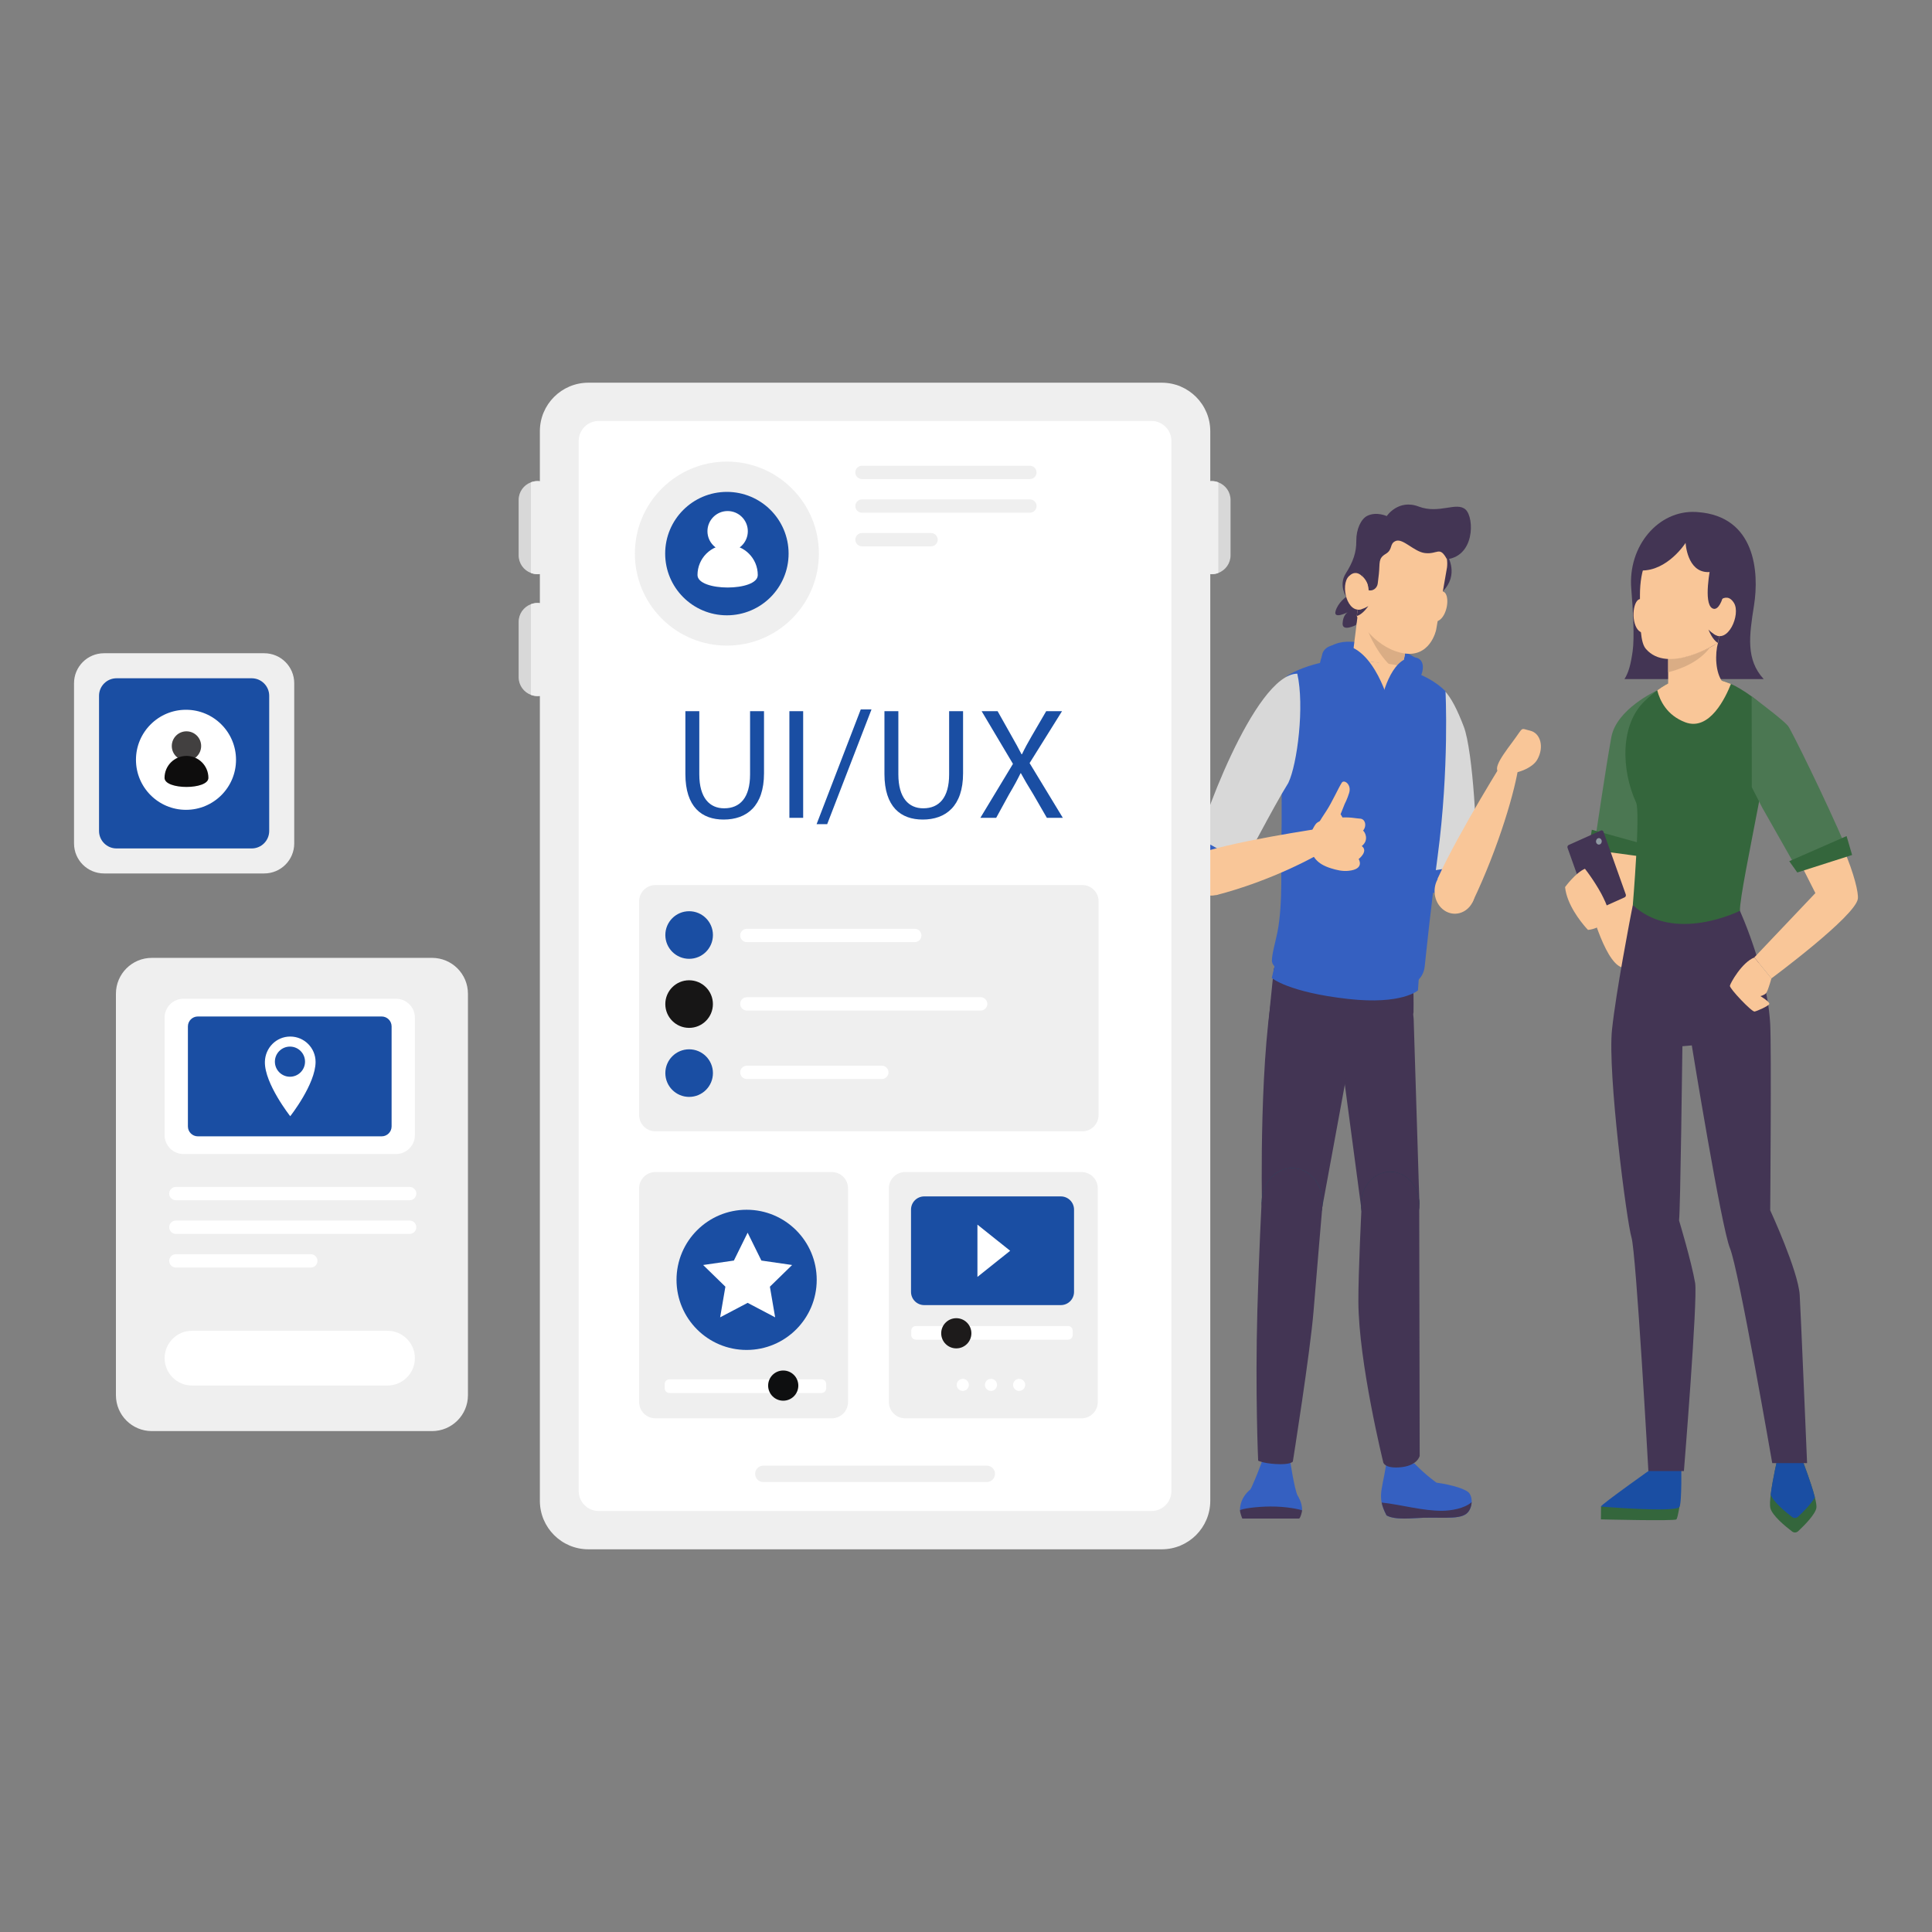 <svg id="SvgjsSvg1167" width="360" height="360" xmlns="http://www.w3.org/2000/svg" version="1.1" xmlns:xlink="http://www.w3.org/1999/xlink" xmlns:svgjs="http://svgjs.com/svgjs"><rect width="100%" height="100%" fill="#808080" stroke="none"/><defs id="SvgjsDefs1168"></defs><g id="SvgjsG1169"><svg xmlns="http://www.w3.org/2000/svg" enable-background="new 0 0 850 850" viewBox="0 0 850 850" width="360" height="360"><path fill="#f9c698" d="M698.15,393.4c0,0,0.88,3.7,2.38,8.59c3.93,12.8,12.13,33.8,20.12,18.33c0.51-1,1-2.1,1.47-3.3
								c9.57-24.46,9.52-87.99,9.52-87.99v-15.9c0,0-1.52,1.13-3.57,2.93c-3.02,2.66-7.21,6.8-9.43,11
								c-2.97,5.61-14.19,44.31-18.65,59.88C698.85,390.92,698.15,393.4,698.15,393.4z" class="svgShape colorf9c698-0 selectable"></path><path fill="#4b7752" d="M701.89,368.99l12.29,2.21l9.81,1.76l5.13-69.24c0,0,0,0-0.01,0.01c-0.54,0.25-17.91,8.21-20.19,20.6
										C706.6,336.91,701.89,368.99,701.89,368.99z" class="svgShape color4b7752-1 selectable"></path><polygon fill="#34663c" points="721.13 370.82 700.33 365.06 698.93 373.7 725.22 377.26" class="svgShape color34663c-2 selectable"></polygon><path fill="#34663c" d="M739.17,661.18c0,0-0.95,6.47-1.61,7.28c-0.66,0.81-33.22,0-33.22,0l0.05-5.64l19.46-7.39
														L739.17,661.18z" class="svgShape color34663c-3 selectable"></path><path fill="#1a4ea3" d="M704.38,662.83c0,0,32.77,2.72,34.49,0.17c1.17-1.74,0.8-19.36,0.8-19.36l-8.89-0.41
														C730.79,643.23,703.06,662.83,704.38,662.83z" class="svgShape colorfa8984-4 selectable"></path><path fill="#34663c" d="M778.88,663.44c0.77,3.35,6.79,8.24,9.57,10.35c0.82,0.63,1.91,0.57,2.68-0.14
														c2.43-2.27,7.5-7.3,8-10.21c0.15-0.88-0.13-2.58-0.66-4.66c-0.42-1.68-1.01-3.63-1.65-5.6
														c-2.02-6.21-4.61-12.76-4.61-12.76l-10.01,0.46c0,0-2.31,9.76-3.16,16.7c0,0.02,0,0.04,0,0.06
														C778.72,660.14,778.61,662.28,778.88,663.44z" class="svgShape color34663c-5 selectable"></path><path fill="#1a4ea3" d="M779.03,657.57c1.21,3.32,6.78,7.83,9.41,9.84c0.82,0.62,1.91,0.56,2.68-0.15
														c2-1.87,5.79-5.61,7.34-8.49c-0.42-1.68-1.01-3.63-1.65-5.6c-2.02-6.21-4.61-12.76-4.61-12.76l-10.01,0.46
														C782.19,640.88,779.88,650.64,779.03,657.57z" class="svgShape colorfa8984-6 selectable"></path><path fill="#433554" d="M717.78,544.38c2.07,6.7,7.44,102.83,7.44,102.83h15.63c0,0,6.14-75.8,4.94-82.74
												c-1.63-9.49-7.08-27.53-7.08-27.53c0.59-3.72,1.48-76.64,1.48-76.64l4.13-0.37c0,0,12.97,79.99,16.81,89.29
												c3.83,9.3,18.58,94.49,18.58,94.49h15.33c0,0-2.87-68.47-3.25-74.03c-0.72-10.69-12.97-37.2-12.97-37.2
												s0.57-71.08,0-81.85c-0.02-0.38-0.04-0.77-0.07-1.15c-0.11-1.62-0.27-3.24-0.47-4.88c-0.04-0.31-0.08-0.62-0.12-0.93
												c-0.04-0.35-0.09-0.69-0.14-1.04c-0.06-0.43-0.12-0.86-0.2-1.3c-0.05-0.36-0.11-0.72-0.17-1.08
												c-0.52-3.14-1.17-6.26-1.91-9.3c-0.18-0.75-0.37-1.5-0.56-2.25c-0.12-0.46-0.24-0.92-0.36-1.38
												c-0.09-0.34-0.18-0.68-0.28-1.01c-0.46-1.69-0.95-3.35-1.44-4.96c-0.1-0.3-0.19-0.61-0.28-0.9
												c-0.1-0.32-0.19-0.63-0.3-0.94c-0.04-0.13-0.08-0.27-0.12-0.4c-0.02-0.06-0.04-0.11-0.05-0.17l0,0
												c-0.14-0.43-0.27-0.86-0.41-1.27c-0.31-0.94-0.62-1.86-0.93-2.75c-0.31-0.89-0.61-1.75-0.91-2.59h0
												c-0.42-1.18-0.84-2.3-1.24-3.36c-0.08-0.22-0.17-0.44-0.25-0.65c-0.4-1.03-0.78-2-1.14-2.9
												c-0.09-0.22-0.18-0.45-0.27-0.66c-0.76-1.87-1.42-3.4-1.9-4.51v-0.01c-0.1-0.23-0.2-0.45-0.29-0.65
												c-0.05-0.1-0.08-0.2-0.13-0.29c-0.33-0.73-0.51-1.12-0.51-1.12h-46c0,0-0.29,1.45-0.76,3.9
												c-0.14,0.71-0.29,1.51-0.46,2.38c-0.12,0.63-0.25,1.3-0.38,2c-0.13,0.69-0.26,1.41-0.4,2.16
												c-0.73,3.89-1.59,8.58-2.47,13.57c-1.84,10.46-3.76,22.22-4.67,30.67C707.17,471.83,715.72,537.68,717.78,544.38z" class="svgShape color433554-7 selectable"></path><path fill="#34663c" d="M718.37,398.17c18.18,17.13,47.13,2.54,47.13,2.54c-0.12-5.08,4.54-27.6,8.44-48.07
												c1.05-5.52,2.04-10.88,2.88-15.72c1.33-7.74,0.95-14.71,0.24-19.5c-0.5-3.43-1.17-5.75-1.49-6.47
												c-0.38-0.86-1.79-2.17-3.61-3.59c-0.01-0.01-0.02-0.01-0.03-0.02c-0.33-0.25-0.6-0.45-0.8-0.61
												c-0.04-0.03-0.08-0.06-0.12-0.09c-0.12-0.08-0.2-0.15-0.26-0.19c-0.02-0.01-0.04-0.02-0.05-0.03
												c-0.01-0.01-0.03-0.02-0.04-0.03c-3.18-2.32-7.06-4.65-9.05-5.45c-0.02-0.01-0.05-0.02-0.07-0.03
												c-0.65-0.26-1.29-0.5-1.89-0.71c-2.45-0.86-4.34-1.35-4.34-1.35h-14.75c0,0-0.02,0-0.06,0c-0.01,0-0.03,0-0.05-0.01
												c-0.05-0.01-0.12-0.01-0.21-0.01c-0.01,0-0.01,0-0.02,0c-0.45-0.01-1.35,0.04-2.68,0.42v0.01
												c-0.53,0.15-1.11,0.35-1.77,0.62c-1.74,0.71-3.95,1.9-6.63,3.86c-1.63,1.2-3.43,2.7-5.4,4.56
												c-11.06,10.43-10.48,30.44-3.92,44.79C721.77,357.36,718.37,398.17,718.37,398.17z" class="svgShape color34663c-8 selectable"></path><path fill="#f9c698" d="M771.83,421.22l5.21,6.41l2.3,2.83c0,0,37-27.38,38.04-35.05c0.34-2.54-1.57-10.83-6.22-21.71
											l-3.83,1.2l-15.32,4.81l6.68,13.21L771.83,421.22z" class="svgShape colorf9c698-9 selectable"></path><path fill="#4b7752" d="M770.65,306.38l0.01,6.47l0.06,33.5l3.21,6.28l1.36,2.66l14.29,25.18l20.22-6.35l2.61-0.82
											c-9.4-21.98-24.3-52.02-25.69-53.84c-1.68-2.21-11.24-9.47-14.77-12.11c-0.01-0.01-0.02-0.01-0.03-0.02
											c-0.33-0.25-0.6-0.45-0.8-0.61c-0.04-0.03-0.08-0.06-0.12-0.09c-0.12-0.08-0.2-0.15-0.26-0.19
											c-0.02-0.01-0.04-0.02-0.05-0.03C770.67,306.39,770.65,306.38,770.65,306.38z" class="svgShape color4b7752-10 selectable"></path><polygon fill="#34663c" points="812.42 367.84 814.85 376.16 790.74 383.86 787.2 378.89" class="svgShape color34663c-11 selectable"></polygon><path fill="#f9c698" d="M761.08 433.69c-.23 1.19 9.66 11.59 10.86 11.35 1.2-.25 6.08-2.41 6.47-3.31.38-.91-3.9-3.48-3.9-3.48s1.76-.41 2.54-1.36c.09-.11.19-.27.29-.49.82-1.63 2.01-5.93 2.01-5.93l-2.3-2.83h0l-5.21-6.41c0 0 0 0 0 .01C766.36 423.41 761.3 432.5 761.08 433.69zM729.12 303.72c1.16 4.53 4.23 11 12.34 14.06 10.76 4.05 17.84-11.16 20.08-16.88-3.29-1.31-6.23-2.06-6.23-2.06h-14.75c0 0-.02 0-.06 0-.01 0-.03 0-.05-.01-.05-.01-.12-.01-.21-.01-.01 0-.01 0-.02 0-.45-.01-1.35.04-2.68.42v.01c-.53.15-1.11.35-1.77.62C734 300.57 731.79 301.76 729.12 303.72z" class="svgShape colorf9c698-12 selectable"></path><path fill="#433554" d="M700.61,401.15l14.17-6.36c0.45-0.2,0.67-0.78,0.49-1.28l-9.81-27.56
										c-0.18-0.51-0.69-0.75-1.14-0.55l-14.17,6.36c-0.45,0.2-0.67,0.78-0.49,1.28l9.81,27.56
										C699.65,401.1,700.16,401.35,700.61,401.15z" class="svgShape color433554-13 selectable"></path><path fill="#909aa3" d="M702.27,370.69c0.26,0.73,0.99,1.08,1.64,0.79c0.65-0.29,0.96-1.12,0.7-1.85
										c-0.26-0.73-0.99-1.08-1.64-0.79C702.33,369.14,702.01,369.97,702.27,370.69z" class="svgShape color909aa3-14 selectable"></path><path fill="#f9c698" d="M698.65,409.12c4.93-0.39,9.65-4.65,9.65-4.65c-0.02-1.21-0.26-2.53-0.65-3.89
																c-0.15-0.58-0.35-1.16-0.56-1.74c-0.48-1.3-1.05-2.62-1.71-3.93c-0.28-0.57-0.57-1.15-0.87-1.71
																c-0.81-1.49-1.67-2.94-2.51-4.26c-0.35-0.57-0.71-1.11-1.05-1.63c-0.93-1.4-1.78-2.59-2.42-3.47
																c-0.75-1.02-1.22-1.62-1.22-1.62c-4.23,1.82-8.74,8.07-8.74,8.07c0.2,1.93,0.73,3.86,1.45,5.69
																C692.87,403.2,698.65,409.12,698.65,409.12z" class="svgShape colorf9c698-15 selectable"></path><g><path fill="#d8d8d8" d="M617.49,328.48c-3.05-11.01-1.91-23.48,6.94-27.06c8.85-3.58,14.04,3.83,19.59,18.31
									c3.97,10.38,6.42,50.89,5.07,64.93c-0.26,2.68-0.21,5.7-8.88,6.67c-7.24,0.81-11.02-1.01-11.96-4.14
									C624.05,373.12,620.49,339.31,617.49,328.48z" class="svgShape colord8d8d8-17 selectable"></path><path fill="#3560c1" d="M628.09 392.29c0 0 7.51 1.73 12.83.9 5.32-.83 9.13-3.51 9.64-4.91.51-1.4 1.12-7.8-.2-7.75-1.32.06-21.16 2.08-21.25 3.11C629.01 384.67 628.09 392.29 628.09 392.29zM610.53 638.97c-1.66 16.25-5.43 18.32-.5 27.75 3.85 2.23 12.04 1.11 16.32 1.03 10.4-.19 17.11.82 19.73-2.7 1.31-1.72 2.17-5.29.44-7.98-1.18-1.82-7.25-3.73-14.56-4.78-5.7-4.14-9.66-8.44-9.66-8.44s-4.15.44-6.22-.13C614.2 643.2 610.73 636.98 610.53 638.97z" class="svgShape color3560c1-18 selectable"></path><path fill="#433554" d="M634.64 664.68c-8.86.08-17.95-2.69-26.78-3.62.34 1.67 1.01 3.46 2.16 5.65 3.85 2.23 12.04 1.11 16.32 1.03 10.4-.19 17.11.82 19.73-2.7.73-.96 1.33-2.51 1.4-4.15C644.19 663.78 638.16 664.65 634.64 664.68zM624.49 529.86l-2.54-81.62c-.7-11.92-8.83-20.92-18.16-20.1-9.33.81-16.33 11.13-15.63 23.05.09 1.56.32 3.07.65 4.51l9.93 74.64L624.49 529.86z" class="svgShape color433554-19 selectable"></path><path fill="#1a4056" d="M611.68,515.54c7.09,0.01,12.81,6.44,12.78,14.35c-0.03,7.91-5.81,14.32-12.9,14.31
										c-7.09-0.02-12.81-6.44-12.77-14.36C598.81,521.93,604.59,515.52,611.68,515.54z" class="svgShape color1a4056-20 selectable"></path><path fill="#433554" d="M599.03,530.97c0,0-1.45,28.71-1.4,41.67c0.11,26.79,10.95,70.72,10.95,70.72s0.4,2.62,6.85,2.24
										c8.23-0.49,9.17-5.06,9.17-5.06l-0.2-110.63L599.03,530.97z" class="svgShape color433554-21 selectable"></path><path fill="#433554" d="M611.68,515.54c7.09,0.01,12.81,6.44,12.78,14.35c-0.03,7.91-5.81,14.32-12.9,14.31
										c-7.09-0.02-12.81-6.44-12.77-14.36C598.81,521.93,604.59,515.52,611.68,515.54z" class="svgShape color433554-22 selectable"></path><path fill="#3560c1" d="M555.39,642.52c0,0-4.05,11.38-7.06,16.2c-2.59,4.15-2.6,6.37,1.11,8.86
									c4.06,0.51,9.95,0.35,18.41-0.72c3.12-2.78,5.13-5.2,3.02-8.86c-1.5-3.35-3.22-15.18-3.22-15.18L555.39,642.52z" class="svgShape color3560c1-23 selectable"></path><path fill="#3560c1" d="M559.21,652.18c-7.56,0-13.69,5.52-13.69,12.33h27.37C572.89,657.7,566.76,652.18,559.21,652.18z" class="svgShape color3560c1-24 selectable"></path><path fill="#433554" d="M558.91 662.8c-6.09.04-12.7.94-13.39 1.71.08 1.1.88 3.27 1.05 3.58h25.03c.69-.63 1.14-2.69 1.29-3.58C572.05 664.1 566.11 662.75 558.91 662.8zM598.94 437.14c1.02-11.89-34.95-19.7-37.64-8.13-7.52 32.37-6.09 100.43-6.09 100.43l26.51 1.82C581.71 531.26 598.8 438.7 598.94 437.14z" class="svgShape color433554-25 selectable"></path><path fill="#175168" d="M568.97,513.93c-7.39-0.3-13.6,6.14-13.87,14.39c-0.27,8.25,5.51,15.19,12.9,15.5
									c7.39,0.31,13.61-6.14,13.87-14.39C582.14,521.18,576.36,514.24,568.97,513.93z" class="svgShape color175168-26 selectable"></path><path fill="#433554" d="M560.49,426c0,0-3.35,30.31-2.79,33.12c0.56,2.82,29.02,3.68,35.35,3.03
								c6.33-0.65,26.61-9.74,28.84-16.67c0.19-10.61-0.56-20.13-0.56-20.13L560.49,426z" class="svgShape color433554-27 selectable"></path><path fill="#3560c1" d="M581.13,299.33c0,0-4.25-14.86,9.77-16.86c6.86-0.98,34.94,3.14,34.82,11.55
									c-6.51,8.84-20.17,4.68-25.69,3.14C594.52,295.62,581.13,299.33,581.13,299.33z" class="svgShape color3560c1-28 selectable"></path><path fill="#433554" d="M636.88,244.62c0,0,5.17,8.3-2.17,15.6C634.72,260.21,635.43,248.92,636.88,244.62z" class="svgShape color433554-29 selectable"></path><path fill="#433554" d="M596.52,275c0,0-5.97,3.09-5.83-0.69c0.14-3.78,2.25-4.95,2.25-4.95s-6.43,3.29-5.34-0.51
													c1.09-3.8,4.68-6.26,4.68-6.26s-3.44-5.13-0.21-10.27c3.23-5.14,4.7-9.22,4.65-14.38c-0.05-5.15,2.11-9.71,4.9-11.03
													c4.08-1.93,8.49,0.15,8.49,0.15s5.05-7.62,14.06-4.2c9.01,3.42,16.63-2.27,20.61,1.3c3.97,3.58,4.23,21.56-9.57,22
													C635.19,246.16,605.38,255.02,596.52,275z" class="svgShape color433554-30 selectable"></path><path fill="#f9c698" d="M618.14,287.72l-1.29,6.33c-0.82,0.44-1.63,0.79-2.42,1.08c-11.65,4.2-19.71-3.53-19.71-3.53
																	l3.1-24.96l17.91,18.57L618.14,287.72z" class="svgShape colorf9c698-31 selectable"></path><path fill="#daad85" d="M618.26,287.16l-1.41,6.88c-0.82,0.44-1.63,0.79-2.42,1.08c-8.02-5.74-12.4-17.05-12.4-17.05
																	l13.69,7.12L618.26,287.16z" class="svgShape colordaad85-32 selectable"></path><path fill="#f9c698" d="M631.29,261.39c0,0,4.24-3.46,5.28,1.23c1.04,4.69-2.18,12.94-7.03,10.35L631.29,261.39z" class="svgShape colorf9c698-33 selectable"></path><path fill="#f9c698" d="M631.84,277.12c0,0-2.66,13.09-15.41,10.09c-12.68-2.97-19.15-15.6-19.5-16.2
																c-0.01-0.01-0.01-0.02-0.01-0.02l0.42-2.78l2.2-14.44l1.17-7.72c0,0,1.19-14.11,13.94-13.77
																c9.32,0.25,17.38,3.78,20.6,9.74c0.1,0.19,0.2,0.39,0.29,0.59c0.98,2.06,1.39,4.39,1.1,6.96l-2.4,13.8l-0.59,3.38
																L631.84,277.12z" class="svgShape colorf9c698-34 selectable"></path><path fill="#433554" d="M599.54 253.77c0 0 2.49 1.9 2.6 5.93l0 0c1.9.44 3.75-.93 4.01-2.99.15-1.19.33-2.63.5-4.24.53-4.86-.39-6.77 2.96-8.75 3.35-1.98 1.55-4.49 4.43-5.71 3.15-1.34 8.04 4.72 12.84 5.31 5.69.7 6.43-3.32 9.71 2.73 0 0 .83-7.09-4.67-11.02-5.5-3.93-23.02-8.34-28.3-.6C598.34 242.16 599.54 253.77 599.54 253.77zM602.01 266.63c-.09.13-2.52 3.75-5.08 4.38-.01-.01-.01-.02-.01-.02l.42-2.78C597.34 268.21 599.43 268.32 602.01 266.63z" class="svgShape color433554-35 selectable"></path><path fill="#f9c698" d="M601.62,257.02c0,0-3.47-8.17-8.19-3.48c-3.89,3.86-0.72,17.02,5.98,14.32L601.62,257.02z" class="svgShape colorf9c698-36 selectable"></path><path fill="#3560c1" d="M562.68,416.87c0,0,16.83,9.94,36.5,11.65c19.67,1.72,25.42-3.65,25.42-3.65l-0.76,10.87
									c0,0-7.07,6.39-30.58,3.77c-26.48-2.94-33.73-9.24-33.73-9.24L562.68,416.87z" class="svgShape color3560c1-37 selectable"></path><path fill="#3560c1" d="M635.96,304.05c-9.08-8.81-23.22-11.8-36.88-13.43c-16.19-1.93-29.68,4.52-32.84,6.8
									c-3.1,2.24-2.13,60.32-2.44,69.89c-0.42,12.67,0.78,29.75-1.78,42.81c-0.69,3.52-2.54,9.93-2.43,12.66
									c0.28,6.74,25.64,11.73,34.74,12.39c22.21,1.6,31.5-1.15,32.5-10.12c0.67-6.08,2.44-24.06,5.67-48.3
									C637.7,337.77,635.96,304.05,635.96,304.05z" class="svgShape color3560c1-38 selectable"></path><path fill="#f9c698" d="M608.42,306.19c0,0,11.8-7.94,11.04-12.46c-5.47-1.49-12.38-2.16-19.28-2.98
									c-3.41-0.41-6.63-0.48-9.64-0.36C601.02,295.71,608.42,306.19,608.42,306.19z" class="svgShape colorf9c698-39 selectable"></path><g><path fill="#433554" d="M581.82,530.37c0,0-2.78,32.45-3.9,46.36c-1.45,18.05-9.12,66.28-9.12,66.28s-0.88,1.54-7.71,1.1
									c-5.51-0.36-7.55-1.48-7.55-1.48s-1.35-29.65-0.35-66.19c0.7-25.33,1.87-47.68,1.87-47.68L581.82,530.37z" class="svgShape color433554-41 selectable"></path><path fill="#433554" d="M568.97,513.93c-7.39-0.3-13.6,6.14-13.87,14.39c-0.27,8.25,5.51,15.19,12.9,15.5
									c7.39,0.31,13.61-6.14,13.87-14.39C582.14,521.18,576.36,514.24,568.97,513.93z" class="svgShape color433554-42 selectable"></path></g><g><path fill="#3560c1" d="M611.35,310.19c0,0-6.44-25.59-21.07-26.53c-10.47-0.68-9.74,7.69-6.97,9.54
								C586.07,295.04,611.35,310.19,611.35,310.19z" class="svgShape color3560c1-44 selectable"></path></g><g><path fill="#3560c1" d="M607.64,308.66c0,0,3.87-19.9,14.35-19.46c4.56,0.19,4.86,4.88,2.77,9
								C622.66,302.31,607.64,308.66,607.64,308.66z" class="svgShape color3560c1-46 selectable"></path></g><g><path fill="#f9c698" d="M647.82,396.92c11.65-24.27,19.06-50,20.4-60.76c0.58-4.63-3.02-7.71-5.27-3.79
									c0,0-20.81,33.08-30.48,54.21C633.04,388.36,645.79,397.36,647.82,396.92z" class="svgShape colorf9c698-48 selectable"></path><path fill="#f9c698" d="M632.45,386.89c2.56-4.71,8.06-6.22,12.28-3.37c4.22,2.85,5.56,8.96,3,13.67
									c-2.56,4.71-8.06,6.22-12.28,3.37C631.23,397.71,629.89,391.59,632.45,386.89z" class="svgShape colorf9c698-49 selectable"></path></g><g><path fill="#d8d8d8" d="M525.77,375.68c-0.69,6.09,14.87,14.79,17.81,10.36c3.87-5.84,16.01-30.04,23.22-41.57
									c3.99-8.27,7.18-33.95,3.95-48.08C551.85,296.57,526.9,365.64,525.77,375.68z" class="svgShape colord8d8d8-51 selectable"></path><path fill="#3560c1" d="M523.17,377.58c0,0,1.22-9.89,3.84-8.83c2.62,1.05,20.53,11.13,20.22,12.11
									c-0.32,0.98-3.71,8.44-4.83,8.22C541.29,388.84,523.38,381.86,523.17,377.58z" class="svgShape color3560c1-52 selectable"></path></g><g><path fill="#f9c698" d="M534.95,393.85c24.06-6.17,45.93-17.59,54.05-23.53c3.49-2.55,3.16-7.59-0.98-6.9
									c0,0-35.71,4.95-56.34,10.72C530.86,375.79,533.3,392.43,534.95,393.85z" class="svgShape colorf9c698-54 selectable"></path><path fill="#f9c698" d="M531.35,374.25c4.85-0.98,9.49,2.62,10.36,8.04c0.87,5.42-2.36,10.6-7.21,11.58
									c-4.86,0.98-9.49-2.62-10.36-8.04C523.26,380.42,526.49,375.23,531.35,374.25z" class="svgShape colorf9c698-55 selectable"></path></g><g><path fill="#f9c698" d="M583.6,356.68c2.43-3.71,5.32-10.16,6.75-12.35c0.99-1.52,4.4,0.8,3.2,4.58
									c-0.84,2.75-1.94,4.79-1.94,4.79l-1.8,4.52c0,0,2.8,4.33,2.82,7.44c0.01,2.2-6.18,3.38-6.18,3.38s-9.76,1.55-9.44-0.68
									C577.36,366.14,581.25,360.27,583.6,356.68z" class="svgShape colorf9c698-57 selectable"></path><path fill="#f9c698" d="M576.21,373.18c1.49,3.63,2.77,6.82,9.48,8.87c2.46,0.75,4.91,1.36,7.66,1.07
										c7.25-0.78,4.4-5.17,4.4-5.17s4.44-3.44,1.37-5.72c3.3-2.63,1.45-6.13,0.58-6.8c1.75-2.1,0.97-5.29-1.52-5.28
										c-1.2,0.01-4.57-0.93-9.79-0.33c-3.9,0.45-8.13,0.88-9.55,2.77C577.67,364.16,574.74,369.61,576.21,373.18z" class="svgShape colorf9c698-58 selectable"></path></g></g><g><path fill="#f9c698" d="M665.46,326.39c-5.97,7.97-9.73,13.58-4.01,14.01c5.74,0.42,12.8-2.53,14.84-6.13
									c3.25-5.64,1.44-11.77-3.14-12.82C668.6,320.42,670.64,319.45,665.46,326.39z" class="svgShape colorf9c698-60 selectable"></path></g><g><path fill="#433554" d="M775.96,298.78h-61.27c1.86-2.95,2.77-6.42,3.6-12.23c0.86-5.99,0.2-17.88-0.6-27.59
										c-1.53-18.65,11.88-34.63,28.46-33.71c0.25,0.01,0.5,0.03,0.75,0.05c25.29,1.82,27.15,26.27,24.79,41.07
										C769.55,279.85,768.09,290.19,775.96,298.78z" class="svgShape color433554-62 selectable"></path></g><g><path fill="#433554" d="M721.27,245.64c0,0-3.41,15.09-1.22,17.72c2.18,2.63,5.4-3.02,5.4-3.02
											S723.86,246.25,721.27,245.64z" class="svgShape color433554-64 selectable"></path><path fill="#f9c698" d="M725.03 265.62c0 0-3.52-4.69-5.51 0-1.99 4.69-.46 14.19 4.9 12.64L725.03 265.62zM733.92 289.71v12.94c0 0 6.05 11.18 24.09-2.37-3.42-4.31-3.52-12.63-2.14-17.6 0 0-1.32 1.01-3.51 2.11-.45.23-.93.46-1.44.7C746.41 287.64 739.63 290.21 733.92 289.71z" class="svgShape colorf9c698-65 selectable"></path><path fill="#daad85" d="M733.92,289.71v6.06c4.91-1.23,13.51-4.25,18.44-10.97c-0.45,0.23-0.93,0.46-1.44,0.7
													C746.41,287.64,739.63,290.21,733.92,289.71z" class="svgShape colordaad85-66 selectable"></path><path fill="#f9c698" d="M724.11,285.47c9.64,11.25,31.02-2.18,31.71-2.61c0.01-0.01,0.02-0.01,0.02-0.01
												c0.2-1.01,0.38-2.01,0.54-2.99c1.36-8.37,1.45-16.14,0.69-23.53c0.36-7.79-3.75-15.04-10.24-17.71
												c-6.73-2.77-12.76,0.57-16.38,1.83c-5.47,1.9-8.91,9.88-8.94,21.25C721.47,275.66,721.72,282.68,724.11,285.47z" class="svgShape colorf9c698-67 selectable"></path><path fill="#433554" d="M751.65,276.99c0.06,0.16,1.75,4.57,4.17,5.87c0,0,0,0,0,0c0.01-0.01,0.01-0.01,0.01-0.01
												c0.2-1.01,0.38-2.01,0.54-2.99C756.28,279.84,753.84,279.36,751.65,276.99z" class="svgShape color433554-68 selectable"></path><path fill="#f9c698" d="M754,266.95c0,0,5.12-7.77,8.88-1.66c3.09,5.03-2.73,18.42-8.99,13.53L754,266.95z" class="svgShape colorf9c698-69 selectable"></path><path fill="#433554" d="M731.94,232.81c-4.94,1.58-9.15,5.31-11.49,10.47c-1.46,3.23-2.91,7.57,1.41,7.71
											c11.77,0.36,19.73-12.14,19.73-12.14s0.61,12.85,9.88,12.85c9.28,0,10.01-7.77,5.43-13.01
											C753.16,234.42,742.9,229.31,731.94,232.81z" class="svgShape color433554-70 selectable"></path><path fill="#433554" d="M752.57,249.33c0,0-3.28,15.91,0.73,18.27s7.45-10.82,5.62-21.93L752.57,249.33z" class="svgShape color433554-71 selectable"></path></g><g><path fill="#d8d8d8" d="M244.76,219.96v24.36c0,4.58-3.71,8.29-8.29,8.29c-1.01,0-2-0.19-2.9-0.54
								c-3.14-1.16-5.39-4.19-5.39-7.75v-24.36c0-3.57,2.25-6.59,5.39-7.75c0.9-0.35,1.88-0.54,2.9-0.54c2.29,0,4.36,0.93,5.87,2.43
								C243.84,215.6,244.76,217.67,244.76,219.96z" class="svgShape colord8d8d8-73 selectable"></path><path fill="#efefef" d="M244.76,219.96v24.36c0,4.58-3.71,8.29-8.29,8.29c-1.01,0-2-0.19-2.9-0.54v-39.87
								c0.9-0.35,1.88-0.54,2.9-0.54c2.29,0,4.36,0.93,5.87,2.43C243.84,215.6,244.76,217.67,244.76,219.96z" class="svgShape colorefefef-74 selectable"></path><path fill="#d8d8d8" d="M524.81,219.96v24.36c0,4.58,3.71,8.29,8.29,8.29c1.01,0,2-0.19,2.9-0.54
								c3.14-1.16,5.39-4.19,5.39-7.75v-24.36c0-3.57-2.25-6.59-5.39-7.75c-0.9-0.35-1.88-0.54-2.9-0.54
								c-2.29,0-4.36,0.93-5.87,2.43C525.74,215.6,524.81,217.67,524.81,219.96z" class="svgShape colord8d8d8-75 selectable"></path><path fill="#efefef" d="M524.81,219.96v24.36c0,4.58,3.71,8.29,8.29,8.29c1.01,0,2-0.19,2.9-0.54v-39.87
								c-0.9-0.35-1.88-0.54-2.9-0.54c-2.29,0-4.36,0.93-5.87,2.43C525.74,215.6,524.81,217.67,524.81,219.96z" class="svgShape colorefefef-76 selectable"></path><path fill="#d8d8d8" d="M244.76,273.59v24.36c0,4.58-3.71,8.29-8.29,8.29c-1.01,0-2-0.19-2.9-0.54
								c-3.14-1.16-5.39-4.19-5.39-7.75v-24.36c0-3.57,2.25-6.59,5.39-7.75c0.9-0.35,1.88-0.54,2.9-0.54c2.29,0,4.36,0.93,5.87,2.43
								C243.84,269.23,244.76,271.3,244.76,273.59z" class="svgShape colord8d8d8-77 selectable"></path><path fill="#efefef" d="M244.76,273.59v24.36c0,4.58-3.71,8.29-8.29,8.29c-1.01,0-2-0.19-2.9-0.54v-39.87
								c0.9-0.35,1.88-0.54,2.9-0.54c2.29,0,4.36,0.93,5.87,2.43C243.84,269.23,244.76,271.3,244.76,273.59z" class="svgShape colorefefef-78 selectable"></path><path fill="#efefef" d="M511.12,681.63H258.87c-11.79,0-21.35-9.56-21.35-21.35V189.72c0-11.79,9.56-21.35,21.35-21.35h252.25
								c11.79,0,21.35,9.56,21.35,21.35v470.57C532.47,672.07,522.91,681.63,511.12,681.63z" class="svgShape colorefefef-79 selectable"></path><path fill="#ffffff" d="M506.57,664.79H263.41c-4.86,0-8.81-3.94-8.81-8.81V194.01c0-4.86,3.94-8.81,8.81-8.81h243.16
								c4.86,0,8.81,3.94,8.81,8.81v461.97C515.38,660.85,511.44,664.79,506.57,664.79z" class="svgShape colorffffff-80 selectable"></path><path fill="#efefef" d="M434.15 644.82h-98.31c-2 0-3.61 1.62-3.61 3.61l0 0c0 2 1.62 3.61 3.61 3.61h98.31c2 0 3.61-1.62 3.61-3.61l0 0C437.77 646.44 436.15 644.82 434.15 644.82zM190.08 629.62H66.8c-8.73 0-15.8-7.07-15.8-15.8v-176.6c0-8.73 7.07-15.8 15.8-15.8h123.28c8.73 0 15.8 7.07 15.8 15.8v176.6C205.88 622.55 198.8 629.62 190.08 629.62z" class="svgShape colorefefef-81 selectable"></path><circle cx="319.8" cy="243.56" r="40.48" fill="#efefef" transform="rotate(-45.001 319.804 243.563)" class="svgShape colorefefef-82 selectable"></circle><circle cx="319.8" cy="243.56" r="27.15" fill="#1a4ea3" class="svgShape colorfa8984-83 selectable"></circle><path fill="#efefef" d="M453.11 210.77h-73.87c-1.62 0-2.93-1.31-2.93-2.93l0 0c0-1.62 1.31-2.93 2.93-2.93h73.87c1.62 0 2.93 1.31 2.93 2.93l0 0C456.05 209.46 454.73 210.77 453.11 210.77zM453.11 225.57h-73.87c-1.62 0-2.93-1.31-2.93-2.93l0 0c0-1.62 1.31-2.93 2.93-2.93h73.87c1.62 0 2.93 1.31 2.93 2.93l0 0C456.05 224.26 454.73 225.57 453.11 225.57zM409.63 240.37h-30.39c-1.62 0-2.93-1.31-2.93-2.93l0 0c0-1.62 1.31-2.93 2.93-2.93h30.39c1.62 0 2.93 1.31 2.93 2.93l0 0C412.57 239.05 411.25 240.37 409.63 240.37z" class="svgShape colorefefef-84 selectable"></path><path fill="#fff" d="M180.23 528.06H77.37c-1.62 0-2.93-1.31-2.93-2.93l0 0c0-1.62 1.31-2.93 2.93-2.93h102.86c1.62 0 2.93 1.31 2.93 2.93l0 0C183.16 526.75 181.85 528.06 180.23 528.06zM180.23 542.86H77.37c-1.62 0-2.93-1.31-2.93-2.93l0 0c0-1.62 1.31-2.93 2.93-2.93h102.86c1.62 0 2.93 1.31 2.93 2.93l0 0C183.16 541.55 181.85 542.86 180.23 542.86zM136.75 557.66H77.37c-1.62 0-2.93-1.31-2.93-2.93l0 0c0-1.62 1.31-2.93 2.93-2.93h59.38c1.62 0 2.93 1.31 2.93 2.93l0 0C139.68 556.35 138.37 557.66 136.75 557.66zM329.01 233.72c0-4.9-3.98-8.88-8.88-8.88-4.9 0-8.88 3.98-8.88 8.88s3.98 8.88 8.88 8.88C325.03 242.6 329.01 238.63 329.01 233.72z" class="svgShape colorffffff-85 selectable"></path><path fill="#fff" d="M320.13,239.71c-7.33,0-13.26,5.94-13.26,13.28c0,7.32,26.52,7.32,26.52,0
								C333.4,245.66,327.45,239.71,320.13,239.71z" class="svgShape colorffffff-86 selectable"></path><path fill="#1a4ea3" d="M307.66 312.89v27.77c0 10.51 4.66 14.96 10.93 14.96 6.96 0 11.41-4.59 11.41-14.96v-27.77h6.13v27.35c0 14.41-7.59 20.33-17.75 20.33-9.6 0-16.84-5.5-16.84-20.05v-27.63H307.66zM353.36 312.89v46.91h-6.06v-46.91H353.36zM359.27 362.59l19.42-50.46h4.73l-19.49 50.46H359.27zM395.24 312.89v27.77c0 10.51 4.66 14.96 10.93 14.96 6.96 0 11.41-4.59 11.41-14.96v-27.77h6.13v27.35c0 14.41-7.59 20.33-17.75 20.33-9.6 0-16.84-5.5-16.84-20.05v-27.63H395.24zM460.57 359.8l-5.99-10.37c-2.43-3.97-3.97-6.54-5.43-9.25h-.14c-1.33 2.71-2.65 5.22-5.09 9.33l-5.64 10.3h-6.96l14.34-23.74-13.78-23.17h7.03l6.19 11c1.74 3.06 3.06 5.43 4.32 7.93h.21c1.32-2.78 2.51-4.94 4.24-7.93l6.41-11h6.96l-14.26 22.83 14.62 24.08H460.57z" class="svgShape colorfa8984-87 selectable"></path><path fill="#fff" d="M475.74,406.02c-0.09,0-0.19-0.04-0.26-0.11l-9.47-9.47c-0.14-0.14-0.14-0.38,0-0.52
								c0.14-0.14,0.38-0.14,0.52,0l9.47,9.47c0.14,0.14,0.14,0.38,0,0.52C475.92,405.98,475.83,406.02,475.74,406.02z" class="svgShape colorffffff-88 selectable"></path><path fill="#fff" d="M466.26 406.02c-.09 0-.19-.04-.26-.11-.14-.14-.14-.38 0-.52l9.47-9.47c.14-.14.38-.14.52 0 .14.14.14.38 0 .52l-9.47 9.47C466.45 405.98 466.36 406.02 466.26 406.02zM174.22 507.72H80.73c-4.59 0-8.31-3.72-8.31-8.31v-51.69c0-4.59 3.72-8.31 8.31-8.31h93.49c4.59 0 8.31 3.72 8.31 8.31v51.69C182.53 504 178.81 507.72 174.22 507.72zM170.49 609.57H84.47c-6.65 0-12.04-5.39-12.04-12.04l0 0c0-6.65 5.39-12.04 12.04-12.04h86.02c6.65 0 12.04 5.39 12.04 12.04l0 0C182.53 604.17 177.14 609.57 170.49 609.57z" class="svgShape colorffffff-89 selectable"></path><path fill="#1a4ea3" d="M167.92,499.94H87.04c-2.41,0-4.37-1.96-4.37-4.37v-43.99c0-2.41,1.96-4.37,4.37-4.37h80.88
							c2.41,0,4.37,1.96,4.37,4.37v43.99C172.29,497.98,170.33,499.94,167.92,499.94z" class="svgShape colorfa8984-90 selectable"></path><path fill="#fff" d="M127.69,456.04c-6.16,0-11.04,4.99-11.15,11.15c-0.18,9.54,11.15,23.9,11.15,23.9s11.15-14.12,11.15-23.9
							C138.84,461.04,133.85,456.04,127.69,456.04z M127.57,473.72c-3.66,0-6.63-2.97-6.63-6.63c0-3.66,2.97-6.63,6.63-6.63
							c3.66,0,6.63,2.97,6.63,6.63C134.2,470.75,131.23,473.72,127.57,473.72z" class="svgShape colorffffff-91 selectable"></path><path fill="#efefef" d="M476.17 497.73H288.35c-3.95 0-7.16-3.21-7.16-7.16v-94.03c0-3.95 3.21-7.16 7.16-7.16h187.82c3.95 0 7.16 3.21 7.16 7.16v94.03C483.33 494.53 480.12 497.73 476.17 497.73zM365.94 624h-77.59c-3.95 0-7.16-3.21-7.16-7.16v-94.03c0-3.95 3.21-7.16 7.16-7.16h77.59c3.95 0 7.16 3.21 7.16 7.16v94.03C373.1 620.79 369.89 624 365.94 624zM475.82 624h-77.59c-3.95 0-7.16-3.21-7.16-7.16v-94.03c0-3.95 3.21-7.16 7.16-7.16h77.59c3.95 0 7.16 3.21 7.16 7.16v94.03C482.98 620.79 479.78 624 475.82 624z" class="svgShape colorefefef-92 selectable"></path><path fill="#1a4ea3" d="M313.66,411.37c0-5.78-4.69-10.47-10.47-10.47c-5.78,0-10.47,4.69-10.47,10.47
							c0,5.78,4.69,10.47,10.47,10.47C308.97,421.85,313.66,417.16,313.66,411.37z" class="svgShape colorfa8984-93 selectable"></path><circle cx="303.18" cy="441.75" r="10.47" fill="#171616" class="svgShape colorfa8984-94 selectable"></circle><path fill="#1a4ea3" d="M313.66,472.12c0-5.78-4.69-10.47-10.47-10.47c-5.78,0-10.47,4.69-10.47,10.47
							c0,5.78,4.69,10.47,10.47,10.47C308.97,482.59,313.66,477.9,313.66,472.12z" class="svgShape colorfa8984-95 selectable"></path><path fill="#fff" d="M402.46 414.49h-73.87c-1.62 0-2.93-1.31-2.93-2.93l0 0c0-1.62 1.31-2.93 2.93-2.93h73.87c1.62 0 2.93 1.31 2.93 2.93l0 0C405.39 413.17 404.08 414.49 402.46 414.49zM431.45 444.6H328.59c-1.62 0-2.93-1.31-2.93-2.93l0 0c0-1.62 1.31-2.93 2.93-2.93h102.86c1.62 0 2.93 1.31 2.93 2.93l0 0C434.38 443.29 433.07 444.6 431.45 444.6zM387.97 474.72h-59.38c-1.62 0-2.93-1.31-2.93-2.93l0 0c0-1.62 1.31-2.93 2.93-2.93h59.38c1.62 0 2.93 1.31 2.93 2.93l0 0C390.9 473.41 389.59 474.72 387.97 474.72z" class="svgShape colorffffff-96 selectable"></path><path fill="#efefef" d="M116.26,384.28h-70.5c-7.28,0-13.19-5.9-13.19-13.19v-70.5c0-7.28,5.9-13.19,13.19-13.19h70.5
								c7.28,0,13.19,5.9,13.19,13.19v70.5C129.44,378.38,123.54,384.28,116.26,384.28z" class="svgShape colorefefef-97 selectable"></path><path fill="#1a4ea3" d="M110.73,373.28H51.28c-4.26,0-7.71-3.45-7.71-7.71v-59.45c0-4.26,3.45-7.71,7.71-7.71h59.45
								c4.26,0,7.71,3.45,7.71,7.71v59.45C118.44,369.83,114.99,373.28,110.73,373.28z" class="svgShape colorfa8984-98 selectable"></path><circle cx="81.83" cy="334.28" r="22.01" fill="#fff" class="svgShape colorffffff-99 selectable"></circle><circle cx="82.04" cy="328.21" r="6.46" fill="#424040" class="svgShape colorfa8984-100 selectable"></circle><path fill="#0e0d0d" d="M82.04,332.57c-5.34,0-9.65,4.32-9.65,9.66c0,5.33,19.3,5.33,19.3,0
									C91.69,336.9,87.37,332.57,82.04,332.57z" class="svgShape colorfa8984-101 selectable"></path><circle cx="328.48" cy="563.08" r="30.84" fill="#1a4ea3" class="svgShape colorfa8984-102 selectable"></circle><polygon fill="#fff" points="328.93 542.33 334.98 554.59 348.5 556.55 338.72 566.09 341.03 579.57 328.93 573.2 316.83 579.57 319.14 566.09 309.35 556.55 322.88 554.59" class="svgShape colorffffff-103 selectable"></polygon><path fill="#fff" d="M469.92 589.39h-66.98c-1.12 0-2.02-.91-2.02-2.02v-1.96c0-1.12.91-2.02 2.02-2.02h66.98c1.12 0 2.02.91 2.02 2.02v1.96C471.95 588.48 471.04 589.39 469.92 589.39zM361.46 612.85h-66.98c-1.12 0-2.02-.91-2.02-2.02v-1.96c0-1.12.91-2.02 2.02-2.02h66.98c1.12 0 2.02.91 2.02 2.02v1.96C363.48 611.95 362.57 612.85 361.46 612.85z" class="svgShape colorffffff-104 selectable"></path><path fill="#1a4ea3" d="M466.72,574.19h-60.1c-3.21,0-5.81-2.6-5.81-5.81v-36.2c0-3.21,2.6-5.81,5.81-5.81h60.1
							c3.21,0,5.81,2.6,5.81,5.81v36.2C472.53,571.59,469.93,574.19,466.72,574.19z" class="svgShape colorfa8984-105 selectable"></path><polygon fill="#fff" points="430.03 561.79 444.43 550.29 430.03 538.79" class="svgShape colorffffff-106 selectable"></polygon><path fill="#0e0f10" d="M351.23,609.61c0-3.67-2.97-6.64-6.64-6.64c-3.67,0-6.64,2.97-6.64,6.64s2.97,6.64,6.64,6.64
							C348.25,616.25,351.23,613.28,351.23,609.61z" class="svgShape colorfa8984-107 selectable"></path><g><path fill="#1d1b1b" d="M427.37,586.59c0-3.67-2.97-6.64-6.64-6.64c-3.67,0-6.64,2.97-6.64,6.64s2.97,6.64,6.64,6.64
							C424.4,593.23,427.37,590.26,427.37,586.59z" class="svgShape colorfa8984-109 selectable"></path></g><g><circle cx="423.59" cy="609.29" r="2.66" fill="#fff" class="svgShape colorffffff-111 selectable"></circle></g><g><circle cx="435.99" cy="609.29" r="2.66" fill="#fff" class="svgShape colorffffff-113 selectable"></circle></g><g><circle cx="448.38" cy="609.29" r="2.66" fill="#fff" class="svgShape colorffffff-115 selectable"></circle></g></g></svg></g></svg>